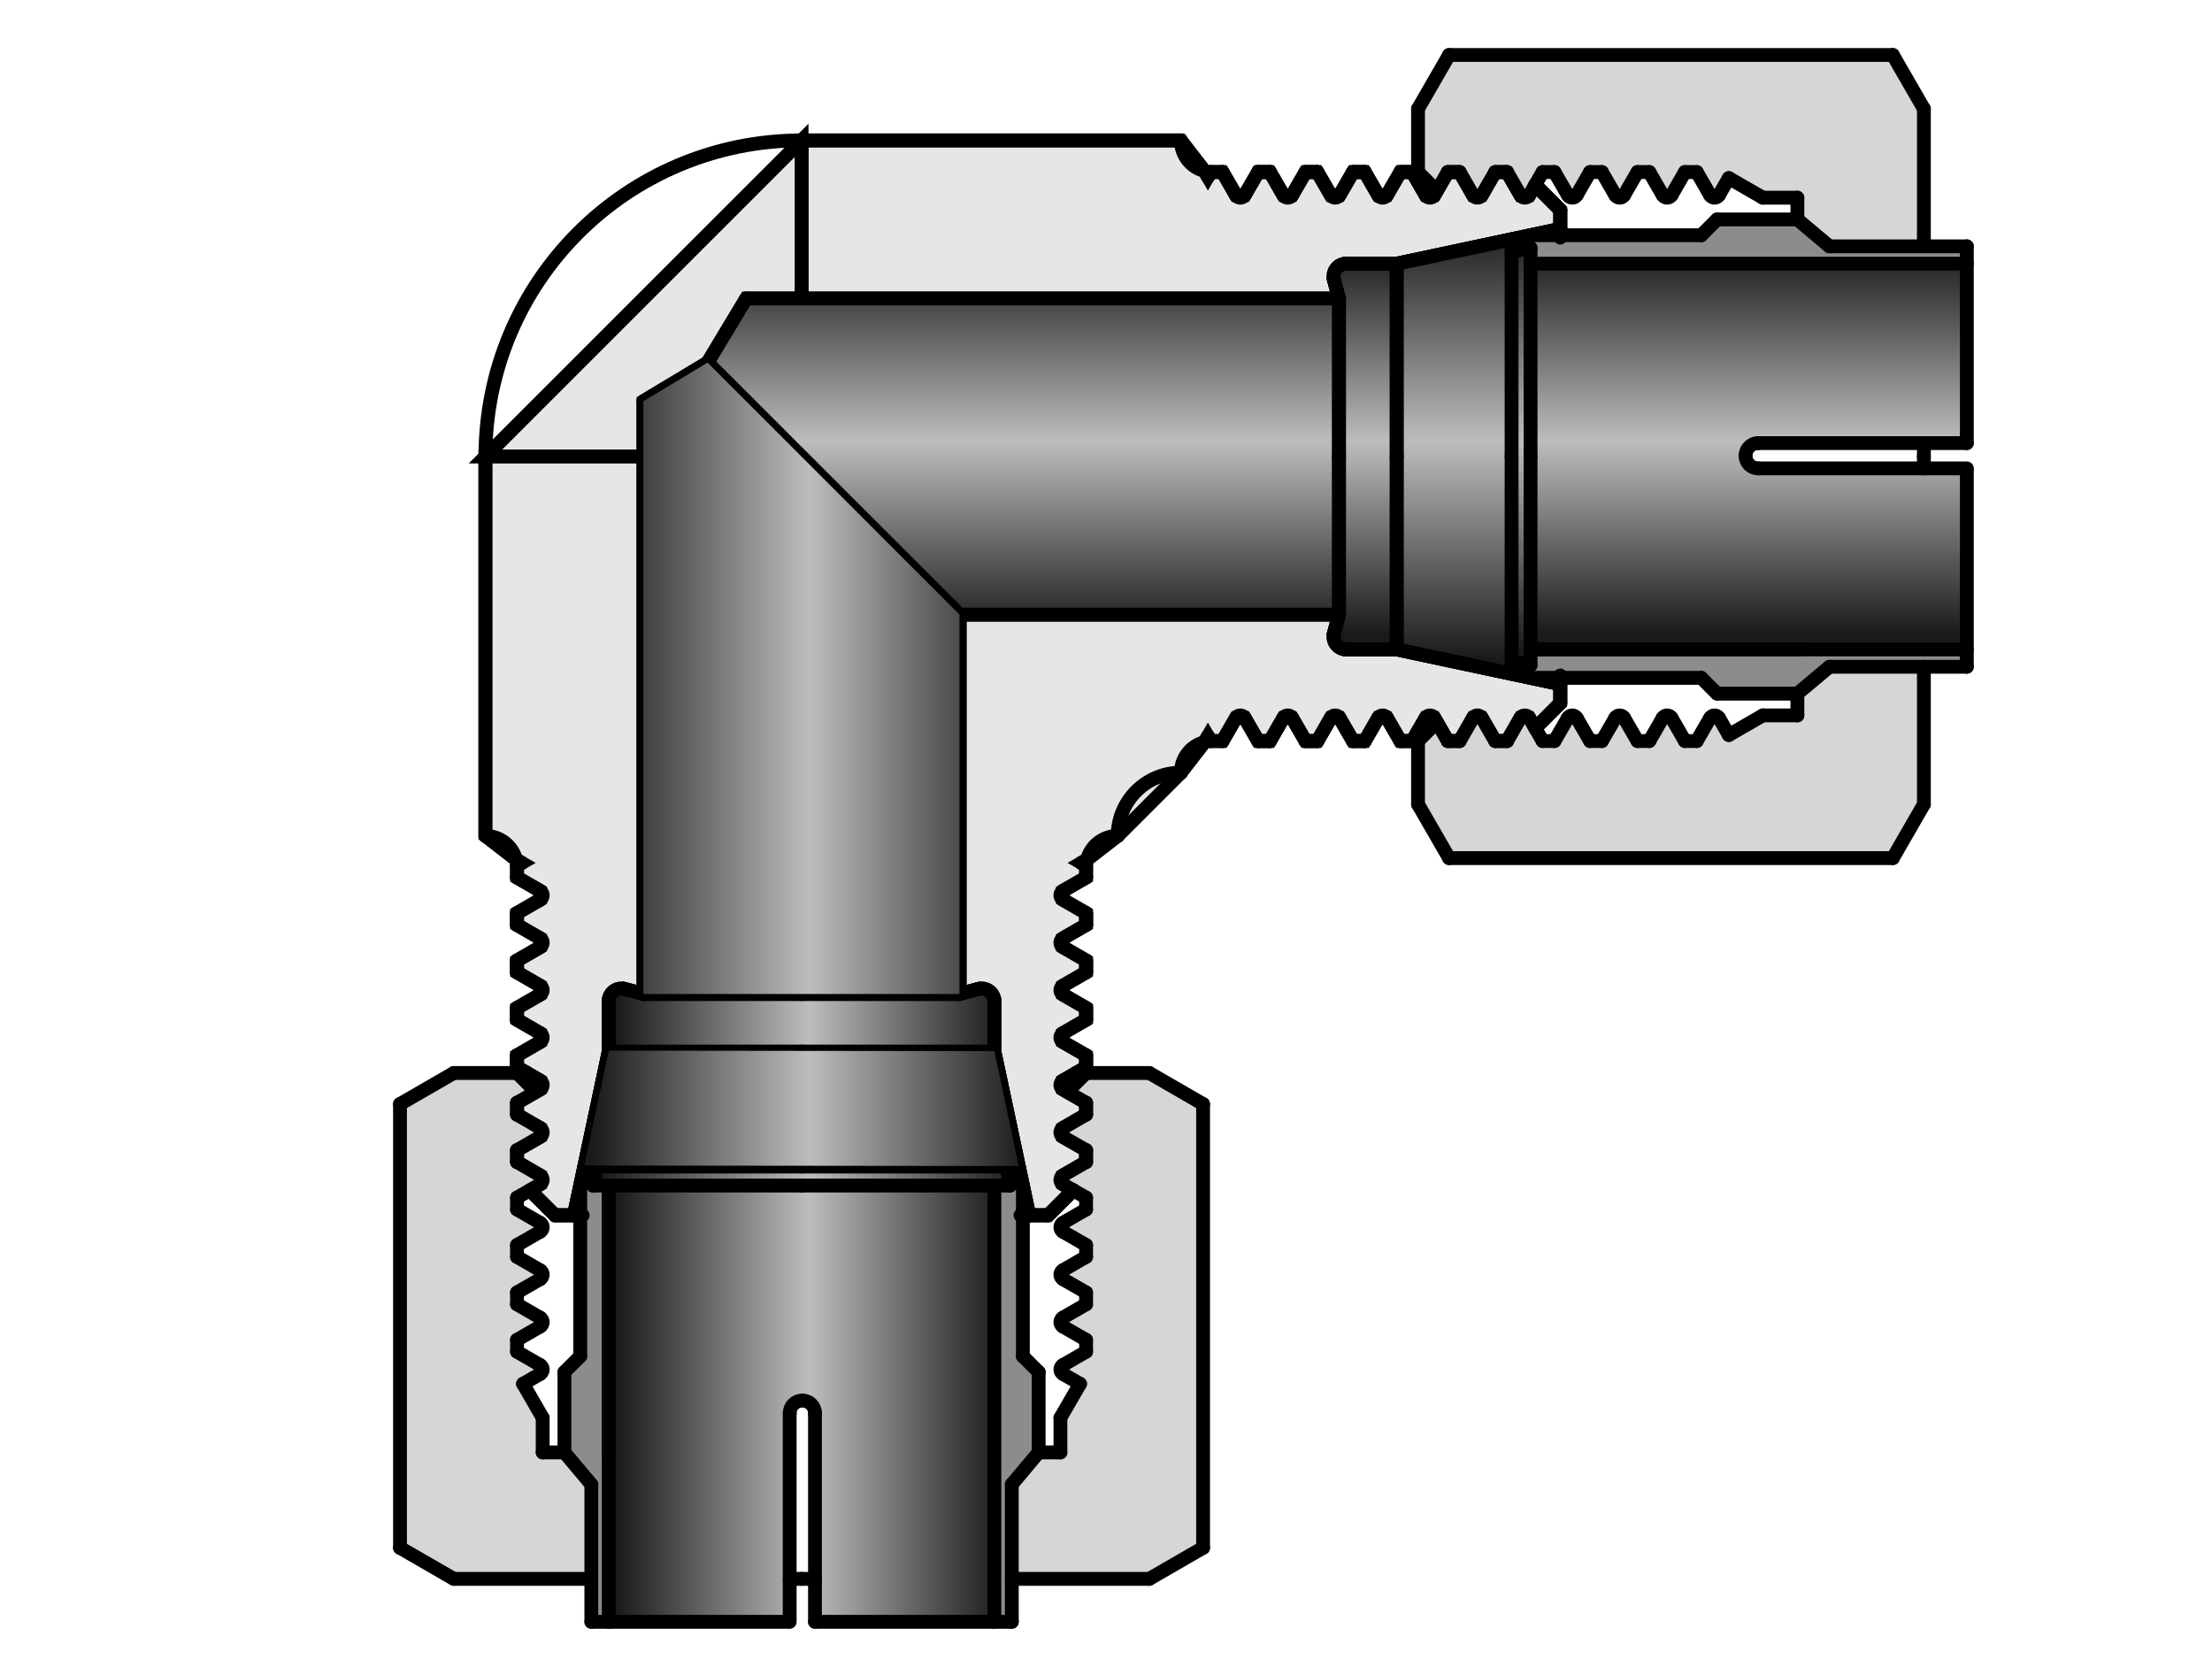 <?xml version="1.0" encoding="UTF-8"?><svg id="_イヤー_1" xmlns="http://www.w3.org/2000/svg" xmlns:xlink="http://www.w3.org/1999/xlink" viewBox="0 0 480 360"><defs><style>.cls-1{fill:url(#CYLINDER_2);}.cls-1,.cls-2,.cls-3,.cls-4,.cls-5,.cls-6,.cls-7,.cls-8,.cls-9,.cls-10,.cls-11{fill-rule:evenodd;}.cls-2{fill:#d6d6d6;}.cls-3{fill:#8c8c8c;}.cls-4{fill:url(#CYLINDER_2-6);}.cls-5{fill:url(#CYLINDER_2-2);}.cls-6{fill:url(#CYLINDER_2-5);}.cls-7{fill:url(#CYLINDER_2-4);}.cls-8{fill:url(#CYLINDER_2-8);}.cls-9{fill:url(#CYLINDER_2-7);}.cls-10{fill:url(#CYLINDER_2-3);}.cls-12{fill:none;stroke-linecap:round;stroke-linejoin:round;}.cls-12,.cls-11{stroke:#000;stroke-width:3px;}.cls-11{fill:#e6e6e6;stroke-miterlimit:10;}</style><linearGradient id="CYLINDER_2" x1="-670.15" y1="1367.71" x2="-670.15" y2="1349.04" gradientTransform="translate(3383.35 -5989.7) scale(4.48)" gradientUnits="userSpaceOnUse"><stop offset="0" stop-color="#1a1a1a"/><stop offset=".5" stop-color="#bdbdbd"/><stop offset="1" stop-color="#1a1a1a"/></linearGradient><linearGradient id="CYLINDER_2-2" x1="-681.17" y1="1368.48" x2="-681.17" y2="1348.28" xlink:href="#CYLINDER_2"/><linearGradient id="CYLINDER_2-3" x1="-684.41" y1="1368.9" x2="-684.41" y2="1347.86" xlink:href="#CYLINDER_2"/><linearGradient id="CYLINDER_2-4" x1="-703.87" x2="-703.87" xlink:href="#CYLINDER_2"/><linearGradient id="CYLINDER_2-5" x1="-725.34" y1="1385.67" x2="-706.67" y2="1385.67" xlink:href="#CYLINDER_2"/><linearGradient id="CYLINDER_2-6" x1="-726.11" y1="1393.21" x2="-705.9" y2="1393.21" xlink:href="#CYLINDER_2"/><linearGradient id="CYLINDER_2-7" x1="-725.34" y1="1404.23" x2="-706.67" y2="1404.23" xlink:href="#CYLINDER_2"/><linearGradient id="CYLINDER_2-8" x1="-726.52" y1="1373.28" x2="-705.49" y2="1373.28" xlink:href="#CYLINDER_2"/></defs><g id="HATCH"><polygon class="cls-11" points="290.56 64.77 289.46 60.68 292.11 57.22 303.08 57.22 328.01 51.92 332.13 51.05 338.58 49.67 338.58 45.56 333.14 40.11 331.85 42.34 329.92 42.34 327.03 37.33 324.46 37.33 321.56 42.34 319.63 42.34 316.74 37.33 314.17 37.33 311.8 41.42 311.27 42.34 309.34 42.34 307.71 39.51 306.45 37.33 303.88 37.33 300.98 42.34 299.05 42.34 296.16 37.33 293.59 37.33 290.69 42.34 288.76 42.34 285.87 37.33 283.3 37.33 280.4 42.34 278.47 42.34 275.58 37.33 273.01 37.33 270.11 42.34 268.18 42.34 265.29 37.33 262.72 37.33 262.12 38.36 261.4 37.11 256.26 30.47 173.94 30.47 173.94 64.77 290.56 64.77"/></g><g id="HATCH-2"><polygon class="cls-11" points="139.63 99.07 139.63 87.06 153.56 78.69 161.93 64.77 173.94 64.77 173.94 30.47 105.33 99.07 139.63 99.07"/></g><g id="HATCH-3"><polygon class="cls-11" points="105.33 99.07 105.33 181.39 111.97 186.53 113.23 187.25 112.19 187.85 112.19 190.42 117.21 193.31 117.21 195.24 112.19 198.14 112.19 200.71 117.21 203.61 117.21 205.53 112.19 208.43 112.19 211 117.21 213.9 117.21 215.83 112.19 218.72 112.19 221.29 117.21 224.19 117.21 226.12 112.19 229.01 112.19 231.58 114.38 232.84 117.21 234.48 117.21 236.41 116.29 236.94 112.19 239.3 112.19 241.87 117.21 244.77 117.21 246.7 112.19 249.59 112.19 252.16 117.21 255.06 117.21 256.99 114.98 258.27 120.43 263.71 124.54 263.71 125.91 257.26 126.79 253.14 132.09 228.21 132.09 217.25 135.54 214.6 139.63 215.69 139.63 99.07 105.33 99.07"/></g><g id="HATCH-4"><polygon class="cls-11" points="303.08 140.92 292.11 140.92 289.46 137.46 290.56 133.37 208.24 133.37 208.24 215.69 212.33 214.6 215.78 217.25 215.78 228.21 221.08 253.14 221.96 257.26 223.33 263.71 227.45 263.71 232.89 258.27 230.66 256.99 230.66 255.06 235.68 252.16 235.68 249.59 230.66 246.7 230.66 244.77 235.68 241.87 235.68 239.3 231.58 236.94 230.66 236.41 230.66 234.48 233.49 232.84 235.68 231.58 235.68 229.01 230.66 226.12 230.66 224.19 235.68 221.29 235.68 218.72 230.66 215.83 230.66 213.9 235.68 211 235.68 208.43 230.66 205.53 230.66 203.61 235.68 200.71 235.68 198.14 230.66 195.24 230.66 193.31 235.68 190.42 235.68 187.85 234.65 187.25 235.9 186.53 242.54 181.39 256.26 167.67 261.4 161.03 262.12 159.78 262.72 160.81 265.29 160.81 268.18 155.8 270.11 155.8 273.01 160.81 275.58 160.81 278.47 155.8 280.4 155.8 283.3 160.81 285.87 160.81 288.76 155.8 290.69 155.8 293.59 160.81 296.16 160.81 299.05 155.8 300.98 155.8 303.88 160.81 306.45 160.81 307.71 158.63 309.34 155.8 311.27 155.8 311.8 156.72 314.17 160.81 316.74 160.81 319.63 155.8 321.56 155.8 324.46 160.81 327.03 160.81 329.92 155.8 331.85 155.8 333.14 158.02 338.58 152.58 338.58 148.46 332.13 147.09 328.01 146.22 303.08 140.92"/></g><g id="LINE"><line class="cls-12" x1="256.26" y1="30.47" x2="173.94" y2="30.47"/></g><g id="ARC"><path class="cls-12" d="M173.94,30.47c-37.89,0-68.6,30.71-68.6,68.6"/></g><g id="LINE-2"><line class="cls-12" x1="105.33" y1="99.07" x2="105.33" y2="181.39"/></g><g id="ARC-2"><path class="cls-12" d="M256.26,167.67c-7.58,0-13.72,6.14-13.72,13.72"/></g><g id="HATCH-5"><polygon class="cls-1" points="426.8 57.22 332.13 57.22 332.13 99.07 332.13 140.92 390.44 140.92 426.8 140.92 426.8 101.64 417.48 101.64 381.52 101.64 378.78 98.9 381.52 96.15 417.48 96.15 426.8 96.15 426.8 57.22"/></g><g id="HATCH-6"><polygon class="cls-5" points="328.01 54.67 328.01 99.07 328.01 143.47 332.13 144.35 332.13 140.92 332.13 99.07 332.13 57.22 332.13 53.79 328.01 54.67"/></g><g id="HATCH-7"><polygon class="cls-10" points="303.08 57.22 303.08 99.07 303.08 140.92 328.01 146.22 328.01 143.47 328.01 99.07 328.01 54.67 328.01 51.92 303.08 57.22"/></g><g id="HATCH-8"><path class="cls-7" d="M292.11,57.22l-2.65,3.45,1.1,4.09v68.6l-1.1,4.09,2.65,3.45h10.97V57.22h-10.97m-1.55,76.15V64.77H161.93l-8.37,13.93,54.68,54.68h82.32Z"/></g><g id="HATCH-9"><polygon class="cls-6" points="215.78 217.25 212.33 214.6 208.24 215.69 173.94 215.69 139.63 215.69 135.54 214.6 132.09 217.25 132.09 228.21 173.94 228.21 215.78 228.21 215.78 217.25"/></g><g id="HATCH-10"><polygon class="cls-4" points="219.21 257.26 218.34 253.14 173.94 253.14 129.53 253.14 128.66 257.26 132.09 257.26 173.94 257.26 215.78 257.26 219.21 257.26"/></g><g id="HATCH-11"><polygon class="cls-9" points="215.78 257.26 173.94 257.26 132.09 257.26 132.09 315.57 132.13 351.93 171.36 351.93 171.36 342.61 171.36 306.65 174.11 303.91 176.85 306.65 176.85 342.61 176.85 351.93 215.78 351.93 215.78 257.26"/></g><g id="LINE-3"><line class="cls-12" x1="208.24" y1="133.37" x2="290.56" y2="133.37"/></g><g id="LINE-4"><line class="cls-12" x1="161.93" y1="64.77" x2="290.56" y2="64.77"/></g><g id="LINE-5"><line class="cls-12" x1="208.24" y1="133.37" x2="208.24" y2="215.69"/></g><g id="LINE-6"><line class="cls-12" x1="208.24" y1="133.37" x2="153.56" y2="78.69"/></g><g id="HATCH-12"><path class="cls-2" d="M311.8,41.42l2.36-4.09h2.57l2.89,5.01h1.93l2.89-5.01h2.57l2.89,5.01h1.93l1.28-2.22,1.61-2.79h2.57l2.89,5.01h1.93l2.89-5.01h2.57l2.89,5.01h1.93l2.89-5.01h2.57l2.89,5.01h1.93l2.89-5.01h2.57l2.89,5.01h1.93l2.14-3.7,7.38,4.26h7.5v4.72l6.95,5.83h20.49V23.61l-6.74-11.67h-96.28l-6.74,11.67v13.72l4.09,4.09m-4.09,133.11l6.74,11.67h96.28l6.74-11.67v-29.84h-20.49l-6.95,5.83v4.72h-7.5l-7.38,4.26-2.14-3.7h-1.93l-2.89,5.01h-2.57l-2.89-5.01h-1.93l-2.89,5.01h-2.57l-2.89-5.01h-1.93l-2.89,5.01h-2.57l-2.89-5.01h-1.93l-2.89,5.01h-2.57l-1.61-2.79-1.28-2.22h-1.93l-2.89,5.01h-2.57l-2.89-5.01h-1.93l-2.89,5.01h-2.57l-2.36-4.09-4.09,4.09v13.72m-76.13,62.41l4.09,2.36v2.57l-5.01,2.89v1.93l5.01,2.89v2.57l-5.01,2.89v1.93l2.22,1.28,2.79,1.61v2.57l-5.01,2.89v1.93l5.01,2.89v2.57l-5.01,2.89v1.93l5.01,2.89v2.57l-5.01,2.89v1.93l5.01,2.89v2.57l-5.01,2.89v1.93l3.7,2.14-4.26,7.38v7.5h-4.72l-5.83,6.95v20.49h29.84l11.67-6.74v-96.28l-11.67-6.74h-13.72l-4.09,4.09m-133.11-4.09l-11.67,6.74v96.28l11.67,6.74h29.84v-20.49l-5.83-6.95h-4.72v-7.5l-4.26-7.38,3.7-2.14v-1.93l-5.01-2.89v-2.57l5.01-2.89v-1.93l-5.01-2.89v-2.57l5.01-2.89v-1.93l-5.01-2.89v-2.57l5.01-2.89v-1.93l-5.01-2.89v-2.57l2.79-1.61,2.22-1.28v-1.93l-5.01-2.89v-2.57l5.01-2.89v-1.93l-5.01-2.89v-2.57l4.09-2.36-4.09-4.09h-13.72Z"/></g><g id="LINE-7"><line class="cls-12" x1="417.48" y1="23.61" x2="417.48" y2="53.45"/></g><g id="LINE-8"><line class="cls-12" x1="417.48" y1="96.15" x2="417.48" y2="99.07"/></g><g id="LINE-9"><line class="cls-12" x1="290.56" y1="64.77" x2="290.56" y2="99.07"/></g><g id="LINE-10"><line class="cls-12" x1="303.08" y1="57.22" x2="303.08" y2="99.07"/></g><g id="LINE-11"><line class="cls-12" x1="303.08" y1="57.22" x2="303.08" y2="99.07"/></g><g id="HATCH-13"><polygon class="cls-3" points="426.8 53.45 396.98 53.45 390.03 47.62 372.6 47.62 369.17 51.05 332.13 51.05 328.01 51.92 328.01 54.67 332.13 53.79 332.13 57.22 426.8 57.22 426.8 53.45"/></g><g id="HATCH-14"><polygon class="cls-3" points="426.8 140.92 390.44 140.92 332.13 140.92 332.13 144.35 328.01 143.47 328.01 146.22 332.13 147.09 338.58 147.09 369.17 147.09 372.6 150.52 390.03 150.52 396.98 144.69 417.48 144.69 426.8 144.69 426.8 140.92"/></g><g id="HATCH-15"><polygon class="cls-3" points="215.78 257.26 215.78 351.93 219.56 351.93 219.56 342.61 219.56 322.12 225.39 315.17 225.39 297.74 221.96 294.31 221.96 263.71 221.96 257.26 221.08 253.14 218.34 253.14 219.21 257.26 215.78 257.26"/></g><g id="HATCH-16"><polygon class="cls-3" points="125.91 294.31 122.48 297.74 122.48 315.17 128.32 322.12 128.32 342.61 128.32 351.93 132.09 351.93 132.09 315.57 132.09 257.26 128.66 257.26 129.53 253.14 126.79 253.14 125.91 257.26 125.91 263.71 125.91 294.31"/></g><g id="LINE-12"><line class="cls-12" x1="328.01" y1="51.92" x2="328.01" y2="99.07"/></g><g id="LINE-13"><line class="cls-12" x1="332.13" y1="53.79" x2="332.13" y2="99.07"/></g><g id="LINE-14"><line class="cls-12" x1="290.56" y1="64.77" x2="290.56" y2="99.07"/></g><g id="LINE-15"><line class="cls-12" x1="332.13" y1="51.05" x2="369.17" y2="51.05"/></g><g id="LINE-16"><line class="cls-12" x1="314.45" y1="11.93" x2="410.74" y2="11.93"/></g><g id="LINE-17"><line class="cls-12" x1="307.71" y1="39.51" x2="307.71" y2="23.61"/></g><g id="LINE-18"><line class="cls-12" x1="303.08" y1="57.22" x2="292.11" y2="57.22"/></g><g id="LINE-19"><line class="cls-12" x1="303.08" y1="57.22" x2="292.11" y2="57.22"/></g><g id="LINE-20"><line class="cls-12" x1="289.46" y1="60.68" x2="290.56" y2="64.77"/></g><g id="LINE-21"><line class="cls-12" x1="289.46" y1="60.68" x2="290.56" y2="64.77"/></g><g id="ARC-3"><path class="cls-12" d="M292.11,57.22c-1.52,0-2.74,1.23-2.74,2.74,0,.24,.03,.48,.09,.71"/></g><g id="ARC-4"><path class="cls-12" d="M292.11,57.22c-1.52,0-2.74,1.23-2.74,2.74,0,.24,.03,.48,.09,.71"/></g><g id="LINE-22"><line class="cls-12" x1="338.58" y1="49.67" x2="303.08" y2="57.22"/></g><g id="LINE-23"><line class="cls-12" x1="338.58" y1="49.67" x2="303.08" y2="57.22"/></g><g id="LINE-24"><line class="cls-12" x1="307.71" y1="37.33" x2="311.8" y2="41.42"/></g><g id="LINE-25"><line class="cls-12" x1="338.58" y1="45.56" x2="338.58" y2="51.56"/></g><g id="LINE-26"><line class="cls-12" x1="338.58" y1="45.56" x2="338.58" y2="51.05"/></g><g id="LINE-27"><line class="cls-12" x1="328.01" y1="54.67" x2="332.13" y2="53.79"/></g><g id="LINE-28"><line class="cls-12" x1="333.14" y1="40.11" x2="338.58" y2="45.56"/></g><g id="LINE-29"><line class="cls-12" x1="333.14" y1="40.11" x2="338.58" y2="45.56"/></g><g id="LINE-30"><line class="cls-12" x1="307.71" y1="23.61" x2="314.45" y2="11.93"/></g><g id="LINE-31"><line class="cls-12" x1="369.17" y1="51.05" x2="372.6" y2="47.62"/></g><g id="LINE-32"><line class="cls-12" x1="390.03" y1="47.62" x2="390.03" y2="42.9"/></g><g id="LINE-33"><line class="cls-12" x1="372.6" y1="47.62" x2="390.03" y2="47.62"/></g><g id="LINE-34"><line class="cls-12" x1="375.15" y1="38.64" x2="382.53" y2="42.9"/></g><g id="LINE-35"><line class="cls-12" x1="417.48" y1="23.61" x2="410.74" y2="11.93"/></g><g id="LINE-36"><line class="cls-12" x1="369.17" y1="147.09" x2="372.6" y2="150.52"/></g><g id="LINE-37"><line class="cls-12" x1="332.13" y1="140.92" x2="390.44" y2="140.92"/></g><g id="LINE-38"><line class="cls-12" x1="314.45" y1="186.21" x2="410.74" y2="186.21"/></g><g id="LINE-39"><line class="cls-12" x1="290.56" y1="133.37" x2="290.56" y2="99.07"/></g><g id="LINE-40"><line class="cls-12" x1="332.13" y1="144.35" x2="332.13" y2="99.07"/></g><g id="LINE-41"><line class="cls-12" x1="328.01" y1="146.22" x2="328.01" y2="99.07"/></g><g id="LINE-42"><line class="cls-12" x1="303.08" y1="140.92" x2="303.08" y2="99.07"/></g><g id="LINE-43"><line class="cls-12" x1="303.08" y1="140.92" x2="303.08" y2="99.07"/></g><g id="LINE-44"><line class="cls-12" x1="290.56" y1="133.37" x2="290.56" y2="99.07"/></g><g id="LINE-45"><line class="cls-12" x1="307.71" y1="158.63" x2="307.71" y2="174.53"/></g><g id="LINE-46"><line class="cls-12" x1="338.58" y1="148.46" x2="303.08" y2="140.92"/></g><g id="LINE-47"><line class="cls-12" x1="338.58" y1="148.46" x2="303.08" y2="140.92"/></g><g id="LINE-48"><line class="cls-12" x1="303.08" y1="140.92" x2="292.11" y2="140.92"/></g><g id="LINE-49"><line class="cls-12" x1="303.08" y1="140.92" x2="292.11" y2="140.92"/></g><g id="ARC-5"><path class="cls-12" d="M289.46,137.46c-.39,1.46,.48,2.97,1.94,3.36,.23,.06,.47,.09,.71,.09"/></g><g id="ARC-6"><path class="cls-12" d="M289.46,137.46c-.39,1.46,.48,2.97,1.94,3.36,.23,.06,.47,.09,.71,.09"/></g><g id="LINE-50"><line class="cls-12" x1="289.46" y1="137.46" x2="290.56" y2="133.37"/></g><g id="LINE-51"><line class="cls-12" x1="289.46" y1="137.46" x2="290.56" y2="133.37"/></g><g id="LINE-52"><line class="cls-12" x1="307.71" y1="160.81" x2="311.8" y2="156.72"/></g><g id="LINE-53"><line class="cls-12" x1="332.13" y1="147.09" x2="369.17" y2="147.09"/></g><g id="LINE-54"><line class="cls-12" x1="333.14" y1="158.02" x2="338.58" y2="152.58"/></g><g id="LINE-55"><line class="cls-12" x1="328.01" y1="143.47" x2="332.13" y2="144.35"/></g><g id="LINE-56"><line class="cls-12" x1="338.58" y1="152.58" x2="338.58" y2="147.09"/></g><g id="LINE-57"><line class="cls-12" x1="338.58" y1="152.58" x2="338.58" y2="146.58"/></g><g id="LINE-58"><line class="cls-12" x1="307.71" y1="174.53" x2="314.45" y2="186.21"/></g><g id="LINE-59"><line class="cls-12" x1="417.48" y1="174.53" x2="417.48" y2="144.69"/></g><g id="LINE-60"><line class="cls-12" x1="417.48" y1="101.64" x2="417.48" y2="99.07"/></g><g id="LINE-61"><line class="cls-12" x1="372.6" y1="150.52" x2="390.03" y2="150.52"/></g><g id="LINE-62"><line class="cls-12" x1="390.03" y1="150.52" x2="390.03" y2="155.24"/></g><g id="LINE-63"><line class="cls-12" x1="417.48" y1="174.53" x2="410.74" y2="186.21"/></g><g id="LINE-64"><line class="cls-12" x1="139.63" y1="87.06" x2="139.63" y2="215.69"/></g><g id="LINE-65"><line class="cls-12" x1="153.56" y1="78.69" x2="161.93" y2="64.77"/></g><g id="LINE-66"><line class="cls-12" x1="153.56" y1="78.69" x2="139.63" y2="87.06"/></g><g id="LINE-67"><line class="cls-12" x1="262.72" y1="37.33" x2="265.29" y2="37.33"/></g><g id="ARC-7"><path class="cls-12" d="M256.26,30.47c0,3.13,2.11,5.86,5.14,6.64"/></g><g id="LINE-68"><line class="cls-12" x1="262.12" y1="38.36" x2="262.72" y2="37.33"/></g><g id="LINE-69"><line class="cls-12" x1="262.12" y1="38.36" x2="261.4" y2="37.11"/></g><g id="LINE-70"><line class="cls-12" x1="273.01" y1="37.33" x2="275.58" y2="37.33"/></g><g id="LINE-71"><line class="cls-12" x1="283.3" y1="37.33" x2="285.87" y2="37.33"/></g><g id="LINE-72"><line class="cls-12" x1="293.59" y1="37.33" x2="296.16" y2="37.33"/></g><g id="LINE-73"><line class="cls-12" x1="290.69" y1="42.34" x2="293.59" y2="37.33"/></g><g id="LINE-74"><line class="cls-12" x1="296.16" y1="37.33" x2="299.05" y2="42.34"/></g><g id="LINE-75"><line class="cls-12" x1="300.98" y1="42.34" x2="303.88" y2="37.33"/></g><g id="LINE-76"><line class="cls-12" x1="270.11" y1="42.34" x2="273.01" y2="37.33"/></g><g id="LINE-77"><line class="cls-12" x1="275.58" y1="37.33" x2="278.47" y2="42.34"/></g><g id="LINE-78"><line class="cls-12" x1="280.4" y1="42.34" x2="283.3" y2="37.33"/></g><g id="LINE-79"><line class="cls-12" x1="285.87" y1="37.33" x2="288.76" y2="42.34"/></g><g id="ARC-8"><path class="cls-12" d="M299.05,42.34c.31,.53,.99,.72,1.52,.41,.17-.1,.31-.24,.41-.41"/></g><g id="ARC-9"><path class="cls-12" d="M288.76,42.34c.31,.53,.99,.72,1.52,.41,.17-.1,.31-.24,.41-.41"/></g><g id="LINE-80"><line class="cls-12" x1="293.59" y1="37.33" x2="296.16" y2="37.33"/></g><g id="LINE-81"><line class="cls-12" x1="283.3" y1="37.33" x2="285.87" y2="37.33"/></g><g id="LINE-82"><line class="cls-12" x1="273.01" y1="37.33" x2="275.58" y2="37.33"/></g><g id="ARC-10"><path class="cls-12" d="M278.47,42.34c.31,.53,.99,.72,1.52,.41,.17-.1,.31-.24,.41-.41"/></g><g id="LINE-83"><line class="cls-12" x1="265.29" y1="37.33" x2="268.18" y2="42.34"/></g><g id="ARC-11"><path class="cls-12" d="M268.18,42.34c.31,.53,.99,.72,1.52,.41,.17-.1,.31-.24,.41-.41"/></g><g id="LINE-84"><line class="cls-12" x1="303.88" y1="37.33" x2="306.45" y2="37.33"/></g><g id="LINE-85"><line class="cls-12" x1="306.45" y1="37.33" x2="309.34" y2="42.34"/></g><g id="LINE-86"><line class="cls-12" x1="311.27" y1="42.34" x2="314.17" y2="37.33"/></g><g id="ARC-12"><path class="cls-12" d="M309.34,42.34c.31,.53,.99,.72,1.52,.41,.17-.1,.31-.24,.41-.41"/></g><g id="LINE-87"><line class="cls-12" x1="303.88" y1="37.33" x2="306.45" y2="37.33"/></g><g id="LINE-88"><line class="cls-12" x1="314.17" y1="37.33" x2="316.74" y2="37.33"/></g><g id="LINE-89"><line class="cls-12" x1="316.74" y1="37.33" x2="319.63" y2="42.34"/></g><g id="LINE-90"><line class="cls-12" x1="321.56" y1="42.34" x2="324.46" y2="37.33"/></g><g id="ARC-13"><path class="cls-12" d="M319.63,42.34c.31,.53,.99,.72,1.52,.41,.17-.1,.31-.24,.41-.41"/></g><g id="LINE-91"><line class="cls-12" x1="314.17" y1="37.33" x2="316.74" y2="37.33"/></g><g id="LINE-92"><line class="cls-12" x1="324.46" y1="37.33" x2="327.03" y2="37.33"/></g><g id="LINE-93"><line class="cls-12" x1="327.03" y1="37.33" x2="329.92" y2="42.34"/></g><g id="LINE-94"><line class="cls-12" x1="331.85" y1="42.34" x2="334.75" y2="37.33"/></g><g id="ARC-14"><path class="cls-12" d="M329.92,42.34c.31,.53,.99,.72,1.52,.41,.17-.1,.31-.24,.41-.41"/></g><g id="LINE-95"><line class="cls-12" x1="324.46" y1="37.33" x2="327.03" y2="37.33"/></g><g id="LINE-96"><line class="cls-12" x1="337.32" y1="37.33" x2="340.22" y2="42.34"/></g><g id="LINE-97"><line class="cls-12" x1="342.14" y1="42.34" x2="345.04" y2="37.33"/></g><g id="ARC-15"><path class="cls-12" d="M340.22,42.34c.31,.53,.99,.72,1.52,.41,.17-.1,.31-.24,.41-.41"/></g><g id="LINE-98"><line class="cls-12" x1="334.75" y1="37.33" x2="337.32" y2="37.33"/></g><g id="LINE-99"><line class="cls-12" x1="347.61" y1="37.33" x2="350.51" y2="42.34"/></g><g id="LINE-100"><line class="cls-12" x1="352.43" y1="42.34" x2="355.33" y2="37.33"/></g><g id="ARC-16"><path class="cls-12" d="M350.51,42.34c.31,.53,.99,.72,1.52,.41,.17-.1,.31-.24,.41-.41"/></g><g id="LINE-101"><line class="cls-12" x1="345.04" y1="37.33" x2="347.61" y2="37.33"/></g><g id="LINE-102"><line class="cls-12" x1="357.9" y1="37.33" x2="360.8" y2="42.34"/></g><g id="LINE-103"><line class="cls-12" x1="362.73" y1="42.34" x2="365.62" y2="37.33"/></g><g id="ARC-17"><path class="cls-12" d="M360.8,42.34c.31,.53,.99,.72,1.52,.41,.17-.1,.31-.24,.41-.41"/></g><g id="LINE-104"><line class="cls-12" x1="355.33" y1="37.33" x2="357.9" y2="37.33"/></g><g id="LINE-105"><line class="cls-12" x1="368.19" y1="37.33" x2="371.09" y2="42.34"/></g><g id="LINE-106"><line class="cls-12" x1="373.02" y1="42.34" x2="375.15" y2="38.64"/></g><g id="ARC-18"><path class="cls-12" d="M371.09,42.34c.31,.53,.99,.72,1.52,.41,.17-.1,.31-.24,.41-.41"/></g><g id="LINE-107"><line class="cls-12" x1="365.62" y1="37.33" x2="368.19" y2="37.33"/></g><g id="LINE-108"><line class="cls-12" x1="382.53" y1="42.9" x2="390.03" y2="42.9"/></g><g id="LINE-109"><line class="cls-12" x1="375.15" y1="159.5" x2="382.53" y2="155.24"/></g><g id="LINE-110"><line class="cls-12" x1="262.72" y1="160.81" x2="265.29" y2="160.81"/></g><g id="ARC-19"><path class="cls-12" d="M261.4,161.03c-3.03,.78-5.14,3.52-5.14,6.64"/></g><g id="LINE-111"><line class="cls-12" x1="262.12" y1="159.78" x2="262.72" y2="160.81"/></g><g id="LINE-112"><line class="cls-12" x1="262.12" y1="159.78" x2="261.4" y2="161.03"/></g><g id="LINE-113"><line class="cls-12" x1="273.01" y1="160.81" x2="275.58" y2="160.81"/></g><g id="LINE-114"><line class="cls-12" x1="283.3" y1="160.81" x2="285.87" y2="160.81"/></g><g id="LINE-115"><line class="cls-12" x1="293.59" y1="160.81" x2="296.16" y2="160.81"/></g><g id="LINE-116"><line class="cls-12" x1="290.69" y1="155.8" x2="293.59" y2="160.81"/></g><g id="LINE-117"><line class="cls-12" x1="296.16" y1="160.81" x2="299.05" y2="155.8"/></g><g id="LINE-118"><line class="cls-12" x1="300.98" y1="155.8" x2="303.88" y2="160.81"/></g><g id="LINE-119"><line class="cls-12" x1="270.11" y1="155.8" x2="273.01" y2="160.81"/></g><g id="LINE-120"><line class="cls-12" x1="275.58" y1="160.81" x2="278.47" y2="155.8"/></g><g id="LINE-121"><line class="cls-12" x1="280.4" y1="155.8" x2="283.3" y2="160.81"/></g><g id="LINE-122"><line class="cls-12" x1="285.87" y1="160.81" x2="288.76" y2="155.8"/></g><g id="ARC-20"><path class="cls-12" d="M300.98,155.8c-.31-.53-.99-.72-1.52-.41-.17,.1-.31,.24-.41,.41"/></g><g id="ARC-21"><path class="cls-12" d="M290.69,155.8c-.31-.53-.99-.72-1.52-.41-.17,.1-.31,.24-.41,.41"/></g><g id="LINE-123"><line class="cls-12" x1="293.59" y1="160.81" x2="296.16" y2="160.81"/></g><g id="LINE-124"><line class="cls-12" x1="283.3" y1="160.81" x2="285.87" y2="160.81"/></g><g id="LINE-125"><line class="cls-12" x1="273.01" y1="160.81" x2="275.58" y2="160.81"/></g><g id="ARC-22"><path class="cls-12" d="M280.4,155.8c-.31-.53-.99-.72-1.52-.41-.17,.1-.31,.24-.41,.41"/></g><g id="LINE-126"><line class="cls-12" x1="265.29" y1="160.81" x2="268.18" y2="155.8"/></g><g id="ARC-23"><path class="cls-12" d="M270.11,155.8c-.31-.53-.99-.72-1.52-.41-.17,.1-.31,.24-.41,.41"/></g><g id="LINE-127"><line class="cls-12" x1="303.88" y1="160.81" x2="306.45" y2="160.81"/></g><g id="LINE-128"><line class="cls-12" x1="306.45" y1="160.81" x2="309.34" y2="155.8"/></g><g id="LINE-129"><line class="cls-12" x1="311.27" y1="155.8" x2="314.17" y2="160.81"/></g><g id="ARC-24"><path class="cls-12" d="M311.27,155.8c-.31-.53-.99-.72-1.52-.41-.17,.1-.31,.24-.41,.41"/></g><g id="LINE-130"><line class="cls-12" x1="303.88" y1="160.81" x2="306.45" y2="160.81"/></g><g id="LINE-131"><line class="cls-12" x1="314.17" y1="160.81" x2="316.74" y2="160.81"/></g><g id="LINE-132"><line class="cls-12" x1="316.74" y1="160.81" x2="319.63" y2="155.8"/></g><g id="LINE-133"><line class="cls-12" x1="321.56" y1="155.8" x2="324.46" y2="160.81"/></g><g id="ARC-25"><path class="cls-12" d="M321.56,155.8c-.31-.53-.99-.72-1.52-.41-.17,.1-.31,.24-.41,.41"/></g><g id="LINE-134"><line class="cls-12" x1="314.17" y1="160.81" x2="316.74" y2="160.81"/></g><g id="LINE-135"><line class="cls-12" x1="324.46" y1="160.81" x2="327.03" y2="160.81"/></g><g id="LINE-136"><line class="cls-12" x1="327.03" y1="160.81" x2="329.92" y2="155.8"/></g><g id="LINE-137"><line class="cls-12" x1="331.85" y1="155.8" x2="334.75" y2="160.81"/></g><g id="ARC-26"><path class="cls-12" d="M331.85,155.8c-.31-.53-.99-.72-1.52-.41-.17,.1-.31,.24-.41,.41"/></g><g id="LINE-138"><line class="cls-12" x1="324.46" y1="160.81" x2="327.03" y2="160.81"/></g><g id="LINE-139"><line class="cls-12" x1="337.32" y1="160.81" x2="340.22" y2="155.8"/></g><g id="LINE-140"><line class="cls-12" x1="342.14" y1="155.8" x2="345.04" y2="160.81"/></g><g id="ARC-27"><path class="cls-12" d="M342.14,155.8c-.31-.53-.99-.72-1.52-.41-.17,.1-.31,.24-.41,.41"/></g><g id="LINE-141"><line class="cls-12" x1="334.75" y1="160.81" x2="337.32" y2="160.81"/></g><g id="LINE-142"><line class="cls-12" x1="347.61" y1="160.81" x2="350.51" y2="155.8"/></g><g id="LINE-143"><line class="cls-12" x1="352.43" y1="155.8" x2="355.33" y2="160.81"/></g><g id="ARC-28"><path class="cls-12" d="M352.43,155.8c-.31-.53-.99-.72-1.52-.41-.17,.1-.31,.24-.41,.41"/></g><g id="LINE-144"><line class="cls-12" x1="345.04" y1="160.81" x2="347.61" y2="160.81"/></g><g id="LINE-145"><line class="cls-12" x1="357.9" y1="160.81" x2="360.8" y2="155.8"/></g><g id="LINE-146"><line class="cls-12" x1="362.73" y1="155.8" x2="365.62" y2="160.81"/></g><g id="ARC-29"><path class="cls-12" d="M362.73,155.8c-.31-.53-.99-.72-1.52-.41-.17,.1-.31,.24-.41,.41"/></g><g id="LINE-147"><line class="cls-12" x1="355.33" y1="160.81" x2="357.9" y2="160.81"/></g><g id="LINE-148"><line class="cls-12" x1="368.19" y1="160.81" x2="371.09" y2="155.8"/></g><g id="LINE-149"><line class="cls-12" x1="373.02" y1="155.8" x2="375.15" y2="159.5"/></g><g id="ARC-30"><path class="cls-12" d="M373.02,155.8c-.31-.53-.99-.72-1.52-.41-.17,.1-.31,.24-.41,.41"/></g><g id="LINE-150"><line class="cls-12" x1="365.62" y1="160.81" x2="368.19" y2="160.81"/></g><g id="LINE-151"><line class="cls-12" x1="382.53" y1="155.24" x2="390.03" y2="155.24"/></g><g id="LINE-152"><line class="cls-12" x1="396.98" y1="53.45" x2="426.8" y2="53.45"/></g><g id="LINE-153"><line class="cls-12" x1="332.13" y1="57.22" x2="426.8" y2="57.22"/></g><g id="LINE-154"><line class="cls-12" x1="396.98" y1="53.45" x2="390.03" y2="47.62"/></g><g id="LINE-155"><line class="cls-12" x1="426.8" y1="53.45" x2="426.8" y2="96.15"/></g><g id="LINE-156"><line class="cls-12" x1="426.8" y1="96.15" x2="381.52" y2="96.15"/></g><g id="ARC-31"><path class="cls-12" d="M381.52,96.15c-1.52,0-2.74,1.23-2.74,2.74"/></g><g id="LINE-157"><line class="cls-12" x1="426.8" y1="101.64" x2="381.52" y2="101.64"/></g><g id="ARC-32"><path class="cls-12" d="M378.78,98.9c0,1.52,1.23,2.74,2.74,2.74"/></g><g id="LINE-158"><line class="cls-12" x1="396.98" y1="144.69" x2="426.8" y2="144.69"/></g><g id="LINE-159"><line class="cls-12" x1="332.13" y1="140.92" x2="426.8" y2="140.92"/></g><g id="LINE-160"><line class="cls-12" x1="396.98" y1="144.69" x2="390.03" y2="150.52"/></g><g id="LINE-161"><line class="cls-12" x1="426.8" y1="144.69" x2="426.8" y2="101.98"/></g><g id="LINE-162"><line class="cls-12" x1="249.4" y1="342.61" x2="219.56" y2="342.61"/></g><g id="LINE-163"><line class="cls-12" x1="176.85" y1="342.61" x2="173.94" y2="342.61"/></g><g id="LINE-164"><line class="cls-12" x1="208.24" y1="215.69" x2="173.94" y2="215.69"/></g><g id="LINE-165"><line class="cls-12" x1="215.78" y1="228.21" x2="173.94" y2="228.21"/></g><g id="LINE-166"><line class="cls-12" x1="215.78" y1="228.21" x2="173.94" y2="228.21"/></g><g id="LINE-167"><line class="cls-12" x1="221.08" y1="253.14" x2="173.94" y2="253.14"/></g><g id="LINE-168"><line class="cls-12" x1="219.21" y1="257.26" x2="173.94" y2="257.26"/></g><g id="LINE-169"><line class="cls-12" x1="208.24" y1="215.69" x2="173.94" y2="215.69"/></g><g id="LINE-170"><line class="cls-12" x1="221.96" y1="257.26" x2="221.96" y2="294.31"/></g><g id="LINE-171"><line class="cls-12" x1="261.07" y1="239.58" x2="261.07" y2="335.87"/></g><g id="LINE-172"><line class="cls-12" x1="233.49" y1="232.84" x2="249.4" y2="232.84"/></g><g id="LINE-173"><line class="cls-12" x1="215.78" y1="228.21" x2="215.78" y2="217.25"/></g><g id="LINE-174"><line class="cls-12" x1="215.78" y1="228.21" x2="215.78" y2="217.25"/></g><g id="LINE-175"><line class="cls-12" x1="212.33" y1="214.6" x2="208.24" y2="215.69"/></g><g id="LINE-176"><line class="cls-12" x1="212.33" y1="214.6" x2="208.24" y2="215.69"/></g><g id="ARC-33"><path class="cls-12" d="M215.78,217.25c0-1.52-1.23-2.74-2.74-2.74-.24,0-.48,.03-.71,.09"/></g><g id="ARC-34"><path class="cls-12" d="M215.78,217.25c0-1.52-1.23-2.74-2.74-2.74-.24,0-.48,.03-.71,.09"/></g><g id="LINE-177"><line class="cls-12" x1="223.33" y1="263.71" x2="215.78" y2="228.21"/></g><g id="LINE-178"><line class="cls-12" x1="223.33" y1="263.71" x2="215.78" y2="228.21"/></g><g id="LINE-179"><line class="cls-12" x1="235.68" y1="232.84" x2="231.58" y2="236.94"/></g><g id="LINE-180"><line class="cls-12" x1="227.45" y1="263.71" x2="221.44" y2="263.71"/></g><g id="LINE-181"><line class="cls-12" x1="227.45" y1="263.71" x2="221.96" y2="263.71"/></g><g id="LINE-182"><line class="cls-12" x1="218.34" y1="253.14" x2="219.21" y2="257.26"/></g><g id="LINE-183"><line class="cls-12" x1="232.89" y1="258.27" x2="227.45" y2="263.71"/></g><g id="LINE-184"><line class="cls-12" x1="232.89" y1="258.27" x2="227.45" y2="263.71"/></g><g id="LINE-185"><line class="cls-12" x1="249.4" y1="232.84" x2="261.07" y2="239.58"/></g><g id="LINE-186"><line class="cls-12" x1="221.96" y1="294.31" x2="225.39" y2="297.74"/></g><g id="LINE-187"><line class="cls-12" x1="225.39" y1="315.17" x2="230.11" y2="315.17"/></g><g id="LINE-188"><line class="cls-12" x1="225.39" y1="297.74" x2="225.39" y2="315.17"/></g><g id="LINE-189"><line class="cls-12" x1="234.37" y1="300.29" x2="230.11" y2="307.66"/></g><g id="LINE-190"><line class="cls-12" x1="249.4" y1="342.61" x2="261.07" y2="335.87"/></g><g id="LINE-191"><line class="cls-12" x1="125.91" y1="294.31" x2="122.48" y2="297.74"/></g><g id="LINE-192"><line class="cls-12" x1="132.09" y1="257.26" x2="132.09" y2="315.57"/></g><g id="LINE-193"><line class="cls-12" x1="86.8" y1="239.58" x2="86.8" y2="335.87"/></g><g id="LINE-194"><line class="cls-12" x1="139.63" y1="215.69" x2="173.94" y2="215.69"/></g><g id="LINE-195"><line class="cls-12" x1="128.66" y1="257.26" x2="173.94" y2="257.26"/></g><g id="LINE-196"><line class="cls-12" x1="126.79" y1="253.14" x2="173.94" y2="253.14"/></g><g id="LINE-197"><line class="cls-12" x1="132.09" y1="228.21" x2="173.94" y2="228.21"/></g><g id="LINE-198"><line class="cls-12" x1="132.09" y1="228.21" x2="173.94" y2="228.21"/></g><g id="LINE-199"><line class="cls-12" x1="139.63" y1="215.69" x2="173.94" y2="215.69"/></g><g id="LINE-200"><line class="cls-12" x1="114.38" y1="232.84" x2="98.47" y2="232.84"/></g><g id="LINE-201"><line class="cls-12" x1="124.54" y1="263.71" x2="132.09" y2="228.21"/></g><g id="LINE-202"><line class="cls-12" x1="124.54" y1="263.71" x2="132.09" y2="228.21"/></g><g id="LINE-203"><line class="cls-12" x1="132.09" y1="228.21" x2="132.09" y2="217.25"/></g><g id="LINE-204"><line class="cls-12" x1="132.09" y1="228.21" x2="132.09" y2="217.25"/></g><g id="ARC-35"><path class="cls-12" d="M135.54,214.6c-1.46-.39-2.97,.48-3.36,1.94-.06,.23-.09,.47-.09,.71"/></g><g id="ARC-36"><path class="cls-12" d="M135.54,214.6c-1.46-.39-2.97,.48-3.36,1.94-.06,.23-.09,.47-.09,.71"/></g><g id="LINE-205"><line class="cls-12" x1="135.54" y1="214.6" x2="139.63" y2="215.69"/></g><g id="LINE-206"><line class="cls-12" x1="135.54" y1="214.6" x2="139.63" y2="215.69"/></g><g id="LINE-207"><line class="cls-12" x1="112.19" y1="232.84" x2="116.29" y2="236.94"/></g><g id="LINE-208"><line class="cls-12" x1="125.91" y1="257.26" x2="125.91" y2="294.31"/></g><g id="LINE-209"><line class="cls-12" x1="114.98" y1="258.27" x2="120.43" y2="263.71"/></g><g id="LINE-210"><line class="cls-12" x1="129.53" y1="253.14" x2="128.66" y2="257.26"/></g><g id="LINE-211"><line class="cls-12" x1="120.43" y1="263.71" x2="125.91" y2="263.71"/></g><g id="LINE-212"><line class="cls-12" x1="120.43" y1="263.71" x2="126.43" y2="263.71"/></g><g id="LINE-213"><line class="cls-12" x1="98.47" y1="232.84" x2="86.8" y2="239.58"/></g><g id="LINE-214"><line class="cls-12" x1="98.47" y1="342.61" x2="128.32" y2="342.61"/></g><g id="LINE-215"><line class="cls-12" x1="171.36" y1="342.61" x2="173.94" y2="342.61"/></g><g id="LINE-216"><line class="cls-12" x1="122.48" y1="297.74" x2="122.48" y2="315.17"/></g><g id="LINE-217"><line class="cls-12" x1="122.48" y1="315.17" x2="117.76" y2="315.17"/></g><g id="LINE-218"><line class="cls-12" x1="98.47" y1="342.61" x2="86.8" y2="335.87"/></g><g id="LINE-219"><line class="cls-12" x1="235.68" y1="187.85" x2="235.68" y2="190.42"/></g><g id="ARC-37"><path class="cls-12" d="M242.54,181.39c-3.13,0-5.86,2.11-6.64,5.14"/></g><g id="LINE-220"><line class="cls-12" x1="234.65" y1="187.25" x2="235.68" y2="187.85"/></g><g id="LINE-221"><line class="cls-12" x1="234.65" y1="187.25" x2="235.9" y2="186.53"/></g><g id="LINE-222"><line class="cls-12" x1="235.68" y1="198.14" x2="235.68" y2="200.71"/></g><g id="LINE-223"><line class="cls-12" x1="235.68" y1="208.43" x2="235.68" y2="211"/></g><g id="LINE-224"><line class="cls-12" x1="235.68" y1="218.72" x2="235.68" y2="221.29"/></g><g id="LINE-225"><line class="cls-12" x1="230.66" y1="215.83" x2="235.68" y2="218.72"/></g><g id="LINE-226"><line class="cls-12" x1="235.68" y1="221.29" x2="230.66" y2="224.19"/></g><g id="LINE-227"><line class="cls-12" x1="230.66" y1="226.12" x2="235.68" y2="229.01"/></g><g id="LINE-228"><line class="cls-12" x1="230.66" y1="195.24" x2="235.68" y2="198.14"/></g><g id="LINE-229"><line class="cls-12" x1="235.68" y1="200.71" x2="230.66" y2="203.61"/></g><g id="LINE-230"><line class="cls-12" x1="230.66" y1="205.53" x2="235.68" y2="208.43"/></g><g id="LINE-231"><line class="cls-12" x1="235.68" y1="211" x2="230.66" y2="213.9"/></g><g id="ARC-38"><path class="cls-12" d="M230.66,224.19c-.53,.31-.72,.99-.41,1.52,.1,.17,.24,.31,.41,.41"/></g><g id="ARC-39"><path class="cls-12" d="M230.66,213.9c-.53,.31-.72,.99-.41,1.52,.1,.17,.24,.31,.41,.41"/></g><g id="LINE-232"><line class="cls-12" x1="235.68" y1="218.72" x2="235.68" y2="221.29"/></g><g id="LINE-233"><line class="cls-12" x1="235.68" y1="208.43" x2="235.68" y2="211"/></g><g id="LINE-234"><line class="cls-12" x1="235.68" y1="198.14" x2="235.68" y2="200.71"/></g><g id="ARC-40"><path class="cls-12" d="M230.66,203.61c-.53,.31-.72,.99-.41,1.52,.1,.17,.24,.31,.41,.41"/></g><g id="LINE-235"><line class="cls-12" x1="235.68" y1="190.42" x2="230.66" y2="193.31"/></g><g id="ARC-41"><path class="cls-12" d="M230.66,193.31c-.53,.31-.72,.99-.41,1.52,.1,.17,.24,.31,.41,.41"/></g><g id="LINE-236"><line class="cls-12" x1="235.68" y1="229.01" x2="235.68" y2="231.58"/></g><g id="LINE-237"><line class="cls-12" x1="235.68" y1="231.58" x2="230.66" y2="234.48"/></g><g id="LINE-238"><line class="cls-12" x1="230.66" y1="236.41" x2="235.68" y2="239.3"/></g><g id="ARC-42"><path class="cls-12" d="M230.66,234.48c-.53,.31-.72,.99-.41,1.52,.1,.17,.24,.31,.41,.41"/></g><g id="LINE-239"><line class="cls-12" x1="235.68" y1="229.01" x2="235.68" y2="231.58"/></g><g id="LINE-240"><line class="cls-12" x1="235.68" y1="239.3" x2="235.68" y2="241.87"/></g><g id="LINE-241"><line class="cls-12" x1="235.68" y1="241.87" x2="230.66" y2="244.77"/></g><g id="LINE-242"><line class="cls-12" x1="230.66" y1="246.7" x2="235.68" y2="249.59"/></g><g id="ARC-43"><path class="cls-12" d="M230.66,244.77c-.53,.31-.72,.99-.41,1.52,.1,.17,.24,.31,.41,.41"/></g><g id="LINE-243"><line class="cls-12" x1="235.68" y1="239.3" x2="235.68" y2="241.87"/></g><g id="LINE-244"><line class="cls-12" x1="235.68" y1="249.59" x2="235.68" y2="252.16"/></g><g id="LINE-245"><line class="cls-12" x1="235.68" y1="252.16" x2="230.66" y2="255.06"/></g><g id="LINE-246"><line class="cls-12" x1="230.66" y1="256.99" x2="235.68" y2="259.88"/></g><g id="ARC-44"><path class="cls-12" d="M230.66,255.06c-.53,.31-.72,.99-.41,1.52,.1,.17,.24,.31,.41,.41"/></g><g id="LINE-247"><line class="cls-12" x1="235.68" y1="249.59" x2="235.68" y2="252.16"/></g><g id="LINE-248"><line class="cls-12" x1="235.68" y1="262.45" x2="230.66" y2="265.35"/></g><g id="LINE-249"><line class="cls-12" x1="230.66" y1="267.28" x2="235.68" y2="270.17"/></g><g id="ARC-45"><path class="cls-12" d="M230.66,265.35c-.53,.31-.72,.99-.41,1.52,.1,.17,.24,.31,.41,.41"/></g><g id="LINE-250"><line class="cls-12" x1="235.68" y1="259.88" x2="235.68" y2="262.45"/></g><g id="LINE-251"><line class="cls-12" x1="235.68" y1="272.74" x2="230.66" y2="275.64"/></g><g id="LINE-252"><line class="cls-12" x1="230.66" y1="277.57" x2="235.68" y2="280.46"/></g><g id="ARC-46"><path class="cls-12" d="M230.66,275.64c-.53,.31-.72,.99-.41,1.52,.1,.17,.24,.31,.41,.41"/></g><g id="LINE-253"><line class="cls-12" x1="235.68" y1="270.17" x2="235.68" y2="272.74"/></g><g id="LINE-254"><line class="cls-12" x1="235.68" y1="283.03" x2="230.66" y2="285.93"/></g><g id="LINE-255"><line class="cls-12" x1="230.66" y1="287.86" x2="235.68" y2="290.75"/></g><g id="ARC-47"><path class="cls-12" d="M230.66,285.93c-.53,.31-.72,.99-.41,1.52,.1,.17,.24,.31,.41,.41"/></g><g id="LINE-256"><line class="cls-12" x1="235.68" y1="280.46" x2="235.68" y2="283.03"/></g><g id="LINE-257"><line class="cls-12" x1="235.68" y1="293.32" x2="230.66" y2="296.22"/></g><g id="LINE-258"><line class="cls-12" x1="230.66" y1="298.15" x2="234.37" y2="300.29"/></g><g id="ARC-48"><path class="cls-12" d="M230.66,296.22c-.53,.31-.72,.99-.41,1.52,.1,.17,.24,.31,.41,.41"/></g><g id="LINE-259"><line class="cls-12" x1="235.68" y1="290.75" x2="235.68" y2="293.32"/></g><g id="LINE-260"><line class="cls-12" x1="230.11" y1="307.66" x2="230.11" y2="315.17"/></g><g id="LINE-261"><line class="cls-12" x1="113.5" y1="300.29" x2="117.76" y2="307.66"/></g><g id="LINE-262"><line class="cls-12" x1="112.19" y1="187.85" x2="112.19" y2="190.42"/></g><g id="ARC-49"><path class="cls-12" d="M111.97,186.53c-.78-3.03-3.52-5.14-6.64-5.14"/></g><g id="LINE-263"><line class="cls-12" x1="113.23" y1="187.25" x2="112.19" y2="187.85"/></g><g id="LINE-264"><line class="cls-12" x1="113.23" y1="187.25" x2="111.97" y2="186.53"/></g><g id="LINE-265"><line class="cls-12" x1="112.19" y1="198.14" x2="112.19" y2="200.71"/></g><g id="LINE-266"><line class="cls-12" x1="112.19" y1="208.43" x2="112.19" y2="211"/></g><g id="LINE-267"><line class="cls-12" x1="112.19" y1="218.72" x2="112.19" y2="221.29"/></g><g id="LINE-268"><line class="cls-12" x1="117.21" y1="215.83" x2="112.19" y2="218.72"/></g><g id="LINE-269"><line class="cls-12" x1="112.19" y1="221.29" x2="117.21" y2="224.19"/></g><g id="LINE-270"><line class="cls-12" x1="117.21" y1="226.12" x2="112.19" y2="229.01"/></g><g id="LINE-271"><line class="cls-12" x1="117.21" y1="195.24" x2="112.19" y2="198.14"/></g><g id="LINE-272"><line class="cls-12" x1="112.19" y1="200.71" x2="117.21" y2="203.61"/></g><g id="LINE-273"><line class="cls-12" x1="117.21" y1="205.53" x2="112.19" y2="208.43"/></g><g id="LINE-274"><line class="cls-12" x1="112.19" y1="211" x2="117.21" y2="213.9"/></g><g id="ARC-50"><path class="cls-12" d="M117.21,226.12c.53-.31,.72-.99,.41-1.52-.1-.17-.24-.31-.41-.41"/></g><g id="ARC-51"><path class="cls-12" d="M117.21,215.83c.53-.31,.72-.99,.41-1.52-.1-.17-.24-.31-.41-.41"/></g><g id="LINE-275"><line class="cls-12" x1="112.19" y1="218.72" x2="112.19" y2="221.29"/></g><g id="LINE-276"><line class="cls-12" x1="112.19" y1="208.43" x2="112.19" y2="211"/></g><g id="LINE-277"><line class="cls-12" x1="112.19" y1="198.14" x2="112.19" y2="200.71"/></g><g id="ARC-52"><path class="cls-12" d="M117.21,205.53c.53-.31,.72-.99,.41-1.52-.1-.17-.24-.31-.41-.41"/></g><g id="LINE-278"><line class="cls-12" x1="112.19" y1="190.42" x2="117.21" y2="193.31"/></g><g id="ARC-53"><path class="cls-12" d="M117.21,195.24c.53-.31,.72-.99,.41-1.52-.1-.17-.24-.31-.41-.41"/></g><g id="LINE-279"><line class="cls-12" x1="112.19" y1="229.01" x2="112.19" y2="231.58"/></g><g id="LINE-280"><line class="cls-12" x1="112.19" y1="231.58" x2="117.21" y2="234.48"/></g><g id="LINE-281"><line class="cls-12" x1="117.21" y1="236.41" x2="112.19" y2="239.3"/></g><g id="ARC-54"><path class="cls-12" d="M117.21,236.41c.53-.31,.72-.99,.41-1.52-.1-.17-.24-.31-.41-.41"/></g><g id="LINE-282"><line class="cls-12" x1="112.19" y1="229.01" x2="112.19" y2="231.58"/></g><g id="LINE-283"><line class="cls-12" x1="112.19" y1="239.3" x2="112.19" y2="241.87"/></g><g id="LINE-284"><line class="cls-12" x1="112.19" y1="241.87" x2="117.21" y2="244.77"/></g><g id="LINE-285"><line class="cls-12" x1="117.21" y1="246.7" x2="112.19" y2="249.59"/></g><g id="ARC-55"><path class="cls-12" d="M117.21,246.7c.53-.31,.72-.99,.41-1.52-.1-.17-.24-.31-.41-.41"/></g><g id="LINE-286"><line class="cls-12" x1="112.19" y1="239.3" x2="112.19" y2="241.87"/></g><g id="LINE-287"><line class="cls-12" x1="112.19" y1="249.59" x2="112.19" y2="252.16"/></g><g id="LINE-288"><line class="cls-12" x1="112.19" y1="252.16" x2="117.21" y2="255.06"/></g><g id="LINE-289"><line class="cls-12" x1="117.21" y1="256.99" x2="112.19" y2="259.88"/></g><g id="ARC-56"><path class="cls-12" d="M117.21,256.99c.53-.31,.72-.99,.41-1.52-.1-.17-.24-.31-.41-.41"/></g><g id="LINE-290"><line class="cls-12" x1="112.19" y1="249.59" x2="112.19" y2="252.16"/></g><g id="LINE-291"><line class="cls-12" x1="112.19" y1="262.45" x2="117.21" y2="265.35"/></g><g id="LINE-292"><line class="cls-12" x1="117.21" y1="267.28" x2="112.19" y2="270.17"/></g><g id="ARC-57"><path class="cls-12" d="M117.21,267.28c.53-.31,.72-.99,.41-1.52-.1-.17-.24-.31-.41-.41"/></g><g id="LINE-293"><line class="cls-12" x1="112.19" y1="259.88" x2="112.19" y2="262.45"/></g><g id="LINE-294"><line class="cls-12" x1="112.19" y1="272.74" x2="117.21" y2="275.64"/></g><g id="LINE-295"><line class="cls-12" x1="117.21" y1="277.57" x2="112.19" y2="280.46"/></g><g id="ARC-58"><path class="cls-12" d="M117.21,277.57c.53-.31,.72-.99,.41-1.52-.1-.17-.24-.31-.41-.41"/></g><g id="LINE-296"><line class="cls-12" x1="112.19" y1="270.17" x2="112.19" y2="272.74"/></g><g id="LINE-297"><line class="cls-12" x1="112.19" y1="283.03" x2="117.21" y2="285.93"/></g><g id="LINE-298"><line class="cls-12" x1="117.21" y1="287.86" x2="112.19" y2="290.75"/></g><g id="ARC-59"><path class="cls-12" d="M117.21,287.86c.53-.31,.72-.99,.41-1.52-.1-.17-.24-.31-.41-.41"/></g><g id="LINE-299"><line class="cls-12" x1="112.19" y1="280.46" x2="112.19" y2="283.03"/></g><g id="LINE-300"><line class="cls-12" x1="112.19" y1="293.32" x2="117.21" y2="296.22"/></g><g id="LINE-301"><line class="cls-12" x1="117.21" y1="298.15" x2="113.5" y2="300.29"/></g><g id="ARC-60"><path class="cls-12" d="M117.21,298.15c.53-.31,.72-.99,.41-1.52-.1-.17-.24-.31-.41-.41"/></g><g id="LINE-302"><line class="cls-12" x1="112.19" y1="290.75" x2="112.19" y2="293.32"/></g><g id="LINE-303"><line class="cls-12" x1="117.76" y1="307.66" x2="117.76" y2="315.17"/></g><g id="LINE-304"><line class="cls-12" x1="219.56" y1="322.12" x2="219.56" y2="351.93"/></g><g id="LINE-305"><line class="cls-12" x1="215.78" y1="257.26" x2="215.78" y2="351.93"/></g><g id="LINE-306"><line class="cls-12" x1="219.56" y1="322.12" x2="225.39" y2="315.17"/></g><g id="LINE-307"><line class="cls-12" x1="219.56" y1="351.93" x2="176.85" y2="351.93"/></g><g id="LINE-308"><line class="cls-12" x1="176.85" y1="351.93" x2="176.85" y2="306.65"/></g><g id="ARC-61"><path class="cls-12" d="M176.85,306.65c0-1.52-1.23-2.74-2.74-2.74"/></g><g id="LINE-309"><line class="cls-12" x1="171.36" y1="351.93" x2="171.36" y2="306.65"/></g><g id="ARC-62"><path class="cls-12" d="M174.11,303.91c-1.52,0-2.74,1.23-2.74,2.74"/></g><g id="LINE-310"><line class="cls-12" x1="128.32" y1="322.12" x2="128.32" y2="351.93"/></g><g id="LINE-311"><line class="cls-12" x1="132.09" y1="257.26" x2="132.09" y2="351.93"/></g><g id="LINE-312"><line class="cls-12" x1="128.32" y1="322.12" x2="122.48" y2="315.17"/></g><g id="LINE-313"><line class="cls-12" x1="128.32" y1="351.93" x2="171.02" y2="351.93"/></g><g id="HATCH-17"><path class="cls-8" d="M215.81,228.09l-41.85-.05-41.85-.05-5.33,24.93h2.74l44.4,.05,44.4,.05h2.74l-5.27-24.93m-7.57-94.72l-54.68-54.68-13.93,8.37V215.69h68.6v-82.32Z"/></g></svg>